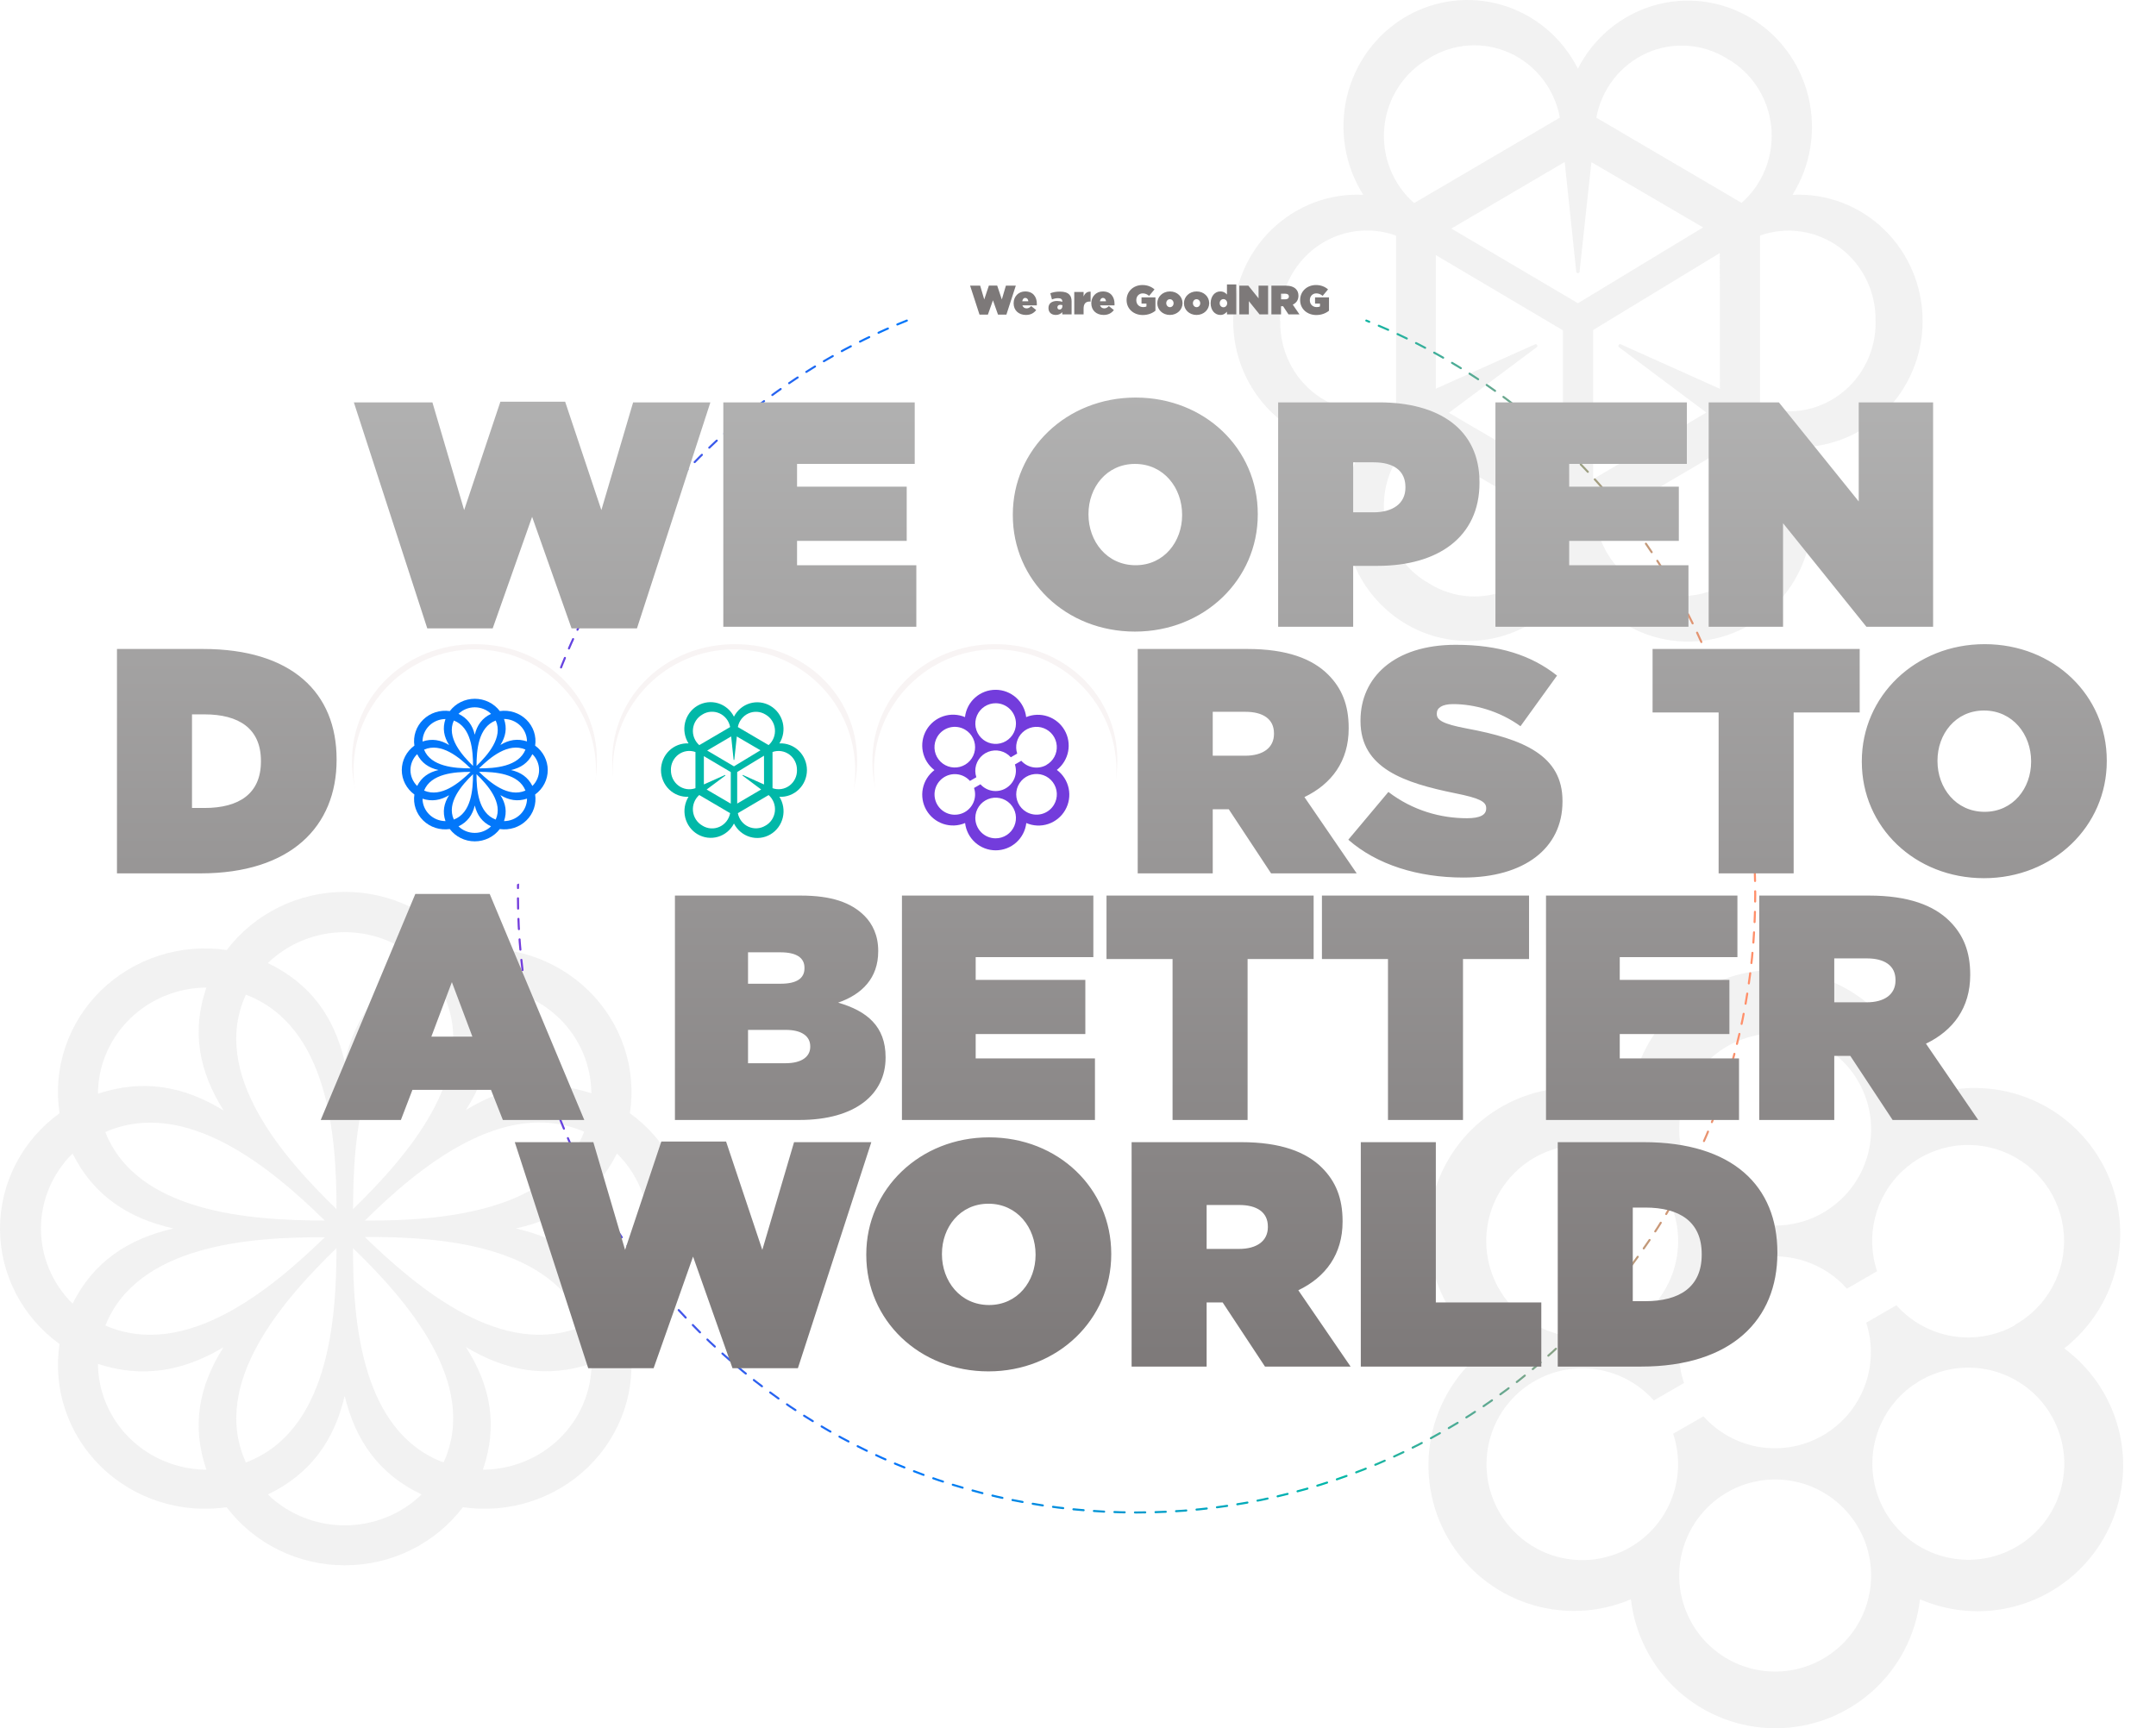 <svg width="1049" height="841" viewBox="0 0 1049 841" fill="none" xmlns="http://www.w3.org/2000/svg">
<g opacity="0.5">
<path fill-rule="evenodd" clip-rule="evenodd" d="M1023.55 748.545C1014.89 763.615 1001 774.971 984.517 780.449C968.033 785.926 950.113 785.143 934.17 778.248C932.182 795.523 923.918 811.463 910.951 823.035C897.984 834.606 881.219 841 863.847 841C846.476 841 829.711 834.606 816.743 823.035C803.776 811.463 795.512 795.523 793.525 778.248C777.632 785.022 759.815 785.746 743.427 780.283C727.039 774.82 713.211 763.547 704.549 748.588C695.887 733.629 692.988 716.016 696.397 699.066C699.807 682.116 709.29 666.998 723.061 656.561C709.309 646.14 699.832 631.052 696.409 614.13C692.985 597.209 695.851 579.619 704.468 564.663C713.085 549.707 726.86 538.415 743.206 532.908C759.552 527.4 777.344 528.056 793.242 534.752C795.229 517.477 803.493 501.537 816.46 489.965C829.428 478.394 846.193 472 863.564 472C880.936 472 897.701 478.394 910.668 489.965C923.635 501.537 931.899 517.477 933.887 534.752C949.71 528.238 967.355 527.681 983.558 533.184C999.76 538.688 1013.42 549.879 1022.02 564.688C1030.61 579.497 1033.56 596.921 1030.31 613.737C1027.06 630.553 1017.84 645.622 1004.35 656.156C1018.33 666.508 1028.01 681.646 1031.55 698.685C1035.09 715.724 1032.25 733.472 1023.55 748.545V748.545ZM864.231 502.903C854.995 502.8 845.936 505.441 838.2 510.492C830.463 515.543 824.397 522.777 820.769 531.28C817.14 539.782 816.113 549.171 817.816 558.259C819.518 567.346 823.876 575.724 830.336 582.332C836.796 588.94 845.069 593.482 854.108 595.383C863.147 597.284 872.546 596.459 881.117 593.012C889.687 589.565 897.044 583.65 902.256 576.017C907.468 568.384 910.302 559.375 910.399 550.13C910.468 543.993 909.329 537.904 907.045 532.209C904.762 526.513 901.38 521.324 897.093 516.939C892.805 512.553 887.696 509.055 882.057 506.647C876.419 504.239 870.361 502.967 864.231 502.903V502.903ZM863.18 813.415C872.414 813.518 881.472 810.879 889.207 805.829C896.943 800.78 903.009 793.548 906.638 785.048C910.268 776.547 911.298 767.161 909.598 758.074C907.898 748.988 903.545 740.611 897.089 734.001C890.633 727.391 882.364 722.846 873.328 720.94C864.291 719.035 854.893 719.854 846.322 723.295C837.751 726.736 830.391 732.644 825.174 740.272C819.957 747.9 817.117 756.905 817.013 766.148C816.943 772.286 818.082 778.378 820.365 784.076C822.648 789.773 826.029 794.965 830.316 799.354C834.603 803.743 839.712 807.244 845.351 809.657C850.99 812.069 857.048 813.346 863.18 813.415V813.415ZM997.761 736.242C1002.5 728.304 1004.78 719.136 1004.32 709.9C1003.85 700.663 1000.65 691.773 995.138 684.354C989.622 676.935 982.031 671.321 973.326 668.222C964.621 665.124 955.193 664.68 946.236 666.947C937.279 669.214 929.195 674.09 923.007 680.958C916.82 687.826 912.807 696.377 911.476 705.529C910.145 714.681 911.556 724.022 915.531 732.371C919.506 740.72 925.866 747.7 933.806 752.43C944.432 758.771 957.138 760.628 969.132 757.593C981.125 754.557 991.423 746.877 997.761 736.242V736.242ZM729.65 580.076C724.941 588.029 722.694 597.202 723.193 606.434C723.693 615.666 726.916 624.542 732.455 631.94C737.995 639.338 745.601 644.926 754.313 647.996C763.025 651.066 772.451 651.48 781.398 649.187C790.346 646.895 798.413 641.997 804.579 635.114C810.746 628.231 814.735 619.672 816.042 610.52C817.348 601.367 815.914 592.033 811.92 583.696C807.927 575.36 801.553 568.396 793.605 563.686C788.332 560.555 782.494 558.495 776.424 557.624C770.355 556.753 764.174 557.088 758.234 558.61C752.294 560.133 746.712 562.812 741.808 566.495C736.903 570.178 732.772 574.793 729.65 580.076V580.076ZM980.499 644.825C971.206 650.055 960.406 651.948 949.891 650.189C939.375 648.429 929.777 643.124 922.688 635.153L908.013 643.651C911.3 653.843 910.992 664.854 907.139 674.845C903.286 684.836 896.123 693.199 886.847 698.535C877.572 703.872 866.747 705.859 856.184 704.163C845.621 702.467 835.96 697.191 828.817 689.218L814.061 697.676C817.735 708.637 817.213 720.572 812.596 731.169C807.979 741.766 799.597 750.27 789.074 755.033C778.55 759.796 766.635 760.479 755.638 756.949C744.64 753.419 735.343 745.928 729.549 735.927C723.754 725.927 721.875 714.129 724.275 702.821C726.675 691.512 733.184 681.498 742.539 674.72C751.895 667.941 763.431 664.881 774.912 666.131C786.394 667.382 797.002 672.855 804.682 681.489L819.357 672.991C816.321 663.941 816.126 654.177 818.798 645.013C821.47 635.849 826.882 627.724 834.305 621.73C841.728 615.736 850.806 612.161 860.319 611.486C869.832 610.811 879.324 613.068 887.517 617.954C891.664 620.405 895.402 623.491 898.594 627.1L913.269 618.602C910.484 610.191 910.144 601.16 912.29 592.563C914.436 583.966 918.979 576.157 925.389 570.046C931.8 563.935 939.813 559.774 948.496 558.049C957.179 556.323 966.173 557.103 974.429 560.299C982.686 563.494 989.865 568.974 995.129 576.098C1000.39 583.222 1003.53 591.697 1004.16 600.535C1004.8 609.373 1002.91 618.211 998.722 626.016C994.532 633.822 988.212 640.275 980.499 644.623V644.825Z" fill="#E5E5E5"/>
</g>
<g opacity="0.5">
<path d="M306.489 541.724C308.134 530.932 307.169 519.914 303.672 509.552C300.175 499.189 294.242 489.771 286.35 482.05C278.458 474.33 268.825 468.522 258.222 465.092C247.619 461.661 236.342 460.704 225.292 462.296C218.643 453.519 209.98 446.388 199.999 441.474C190.018 436.56 178.996 434 167.819 434C156.642 434 145.62 436.56 135.639 441.474C125.658 446.388 116.995 453.519 110.346 462.296C99.283 460.673 87.984 461.607 77.357 465.023C66.73 468.439 57.072 474.243 49.157 481.967C41.243 489.692 35.294 499.122 31.787 509.5C28.28 519.878 27.314 530.915 28.965 541.724C19.981 548.22 12.681 556.682 7.651 566.433C2.62 576.183 0 586.95 0 597.869C0 608.788 2.62 619.554 7.651 629.305C12.681 639.055 19.981 647.518 28.965 654.014C27.325 664.815 28.296 675.841 31.802 686.209C35.307 696.577 41.25 705.999 49.154 713.72C57.057 721.441 66.702 727.246 77.316 730.671C87.929 734.096 99.216 735.045 110.273 733.442C116.926 742.212 125.591 749.337 135.571 754.246C145.552 759.156 156.571 761.713 167.746 761.713C178.92 761.713 189.939 759.156 199.92 754.246C209.9 749.337 218.565 742.212 225.219 733.442C236.274 735.046 247.56 734.098 258.172 730.673C268.785 727.249 278.428 721.442 286.329 713.72C294.23 705.998 300.169 696.575 303.67 686.207C307.171 675.838 308.137 664.813 306.489 654.014C315.473 647.518 322.774 639.055 327.804 629.305C332.834 619.554 335.455 608.788 335.455 597.869C335.455 586.95 332.834 576.183 327.804 566.433C322.774 556.682 315.473 548.22 306.489 541.724V541.724ZM300.173 561.312C310.033 571.033 315.566 584.165 315.566 597.851C315.566 611.537 310.033 624.669 300.173 634.39C290 614.264 273.474 602.927 250.999 597.797C273.437 592.775 290.073 581.51 300.173 561.312ZM284.234 645.009C244.94 662.086 203.441 627.071 177.478 601.959C214.275 601.707 268.7 605.797 284.234 645.009ZM284.234 550.729C268.81 589.94 214.055 594.21 177.551 593.923C203.258 568.559 244.866 533.724 284.234 550.729V550.729ZM171.785 588.362C171.785 552.487 175.825 499.14 215.854 484.036C233.482 522.459 197.712 563.142 171.785 588.362ZM163.706 607.376C163.706 643.251 159.63 696.526 119.637 711.665C102.083 673.135 137.742 632.596 163.706 607.376V607.376ZM287.833 532.038C266.056 524.863 246.152 528.235 226.688 540.145C238.77 521.096 242.406 501.615 234.951 480.377C248.968 480.472 262.379 485.973 272.263 495.683C282.147 505.392 287.704 518.524 287.723 532.217L287.833 532.038ZM205.131 468.646C184.492 478.476 172.96 494.763 167.709 516.611C162.568 494.727 150.963 478.583 130.324 468.646C140.275 459.013 153.718 453.609 167.727 453.609C181.737 453.609 195.179 459.013 205.131 468.646V468.646ZM163.706 588.362C137.779 563.249 102.01 522.459 119.637 484.036C159.63 499.212 163.816 552.594 163.706 588.362ZM158.014 593.923C121.29 593.923 66.644 589.94 51.22 550.872C90.588 533.724 132.16 568.559 158.014 593.923V593.923ZM100.43 480.557C93.086 501.795 96.758 521.275 108.804 540.397C89.413 528.414 69.435 525.006 47.658 532.217C47.725 518.555 53.303 505.469 63.182 495.798C73.062 486.127 86.445 480.651 100.43 480.557V480.557ZM35.319 634.39C25.458 624.669 19.926 611.537 19.926 597.851C19.926 584.165 25.458 571.033 35.319 561.312C45.344 581.51 62.054 592.775 84.382 597.797C62.017 602.927 45.344 614.264 35.319 634.39ZM51.22 645.153C66.754 605.941 121.363 601.851 158.014 602.102C132.197 627.143 90.552 662.086 51.22 645.009V645.153ZM47.548 663.664C69.288 670.839 89.193 667.252 108.73 655.592C96.758 674.463 93.086 693.907 100.43 715.181C86.445 715.087 73.062 709.61 63.182 699.94C53.303 690.269 47.725 677.183 47.658 663.521L47.548 663.664ZM130.324 727.235C150.963 717.298 162.568 701.154 167.709 679.27C172.96 701.118 184.492 717.405 205.131 727.235C195.179 736.868 181.737 742.273 167.727 742.273C153.718 742.273 140.275 736.868 130.324 727.235V727.235ZM171.749 607.376C197.749 632.489 233.408 673.207 215.817 711.665C175.825 696.598 171.675 643.108 171.749 607.376ZM234.951 715.181C242.295 693.907 238.843 674.463 226.651 655.449C246.152 667.252 266.093 670.803 287.833 663.521C287.766 677.202 282.172 690.303 272.27 699.977C262.367 709.651 248.955 715.115 234.951 715.181V715.181Z" fill="#E5E5E5"/>
</g>
<g opacity="0.5">
<path d="M872.147 94.801C876.528 87.803 879.473 79.973 880.803 71.785C882.132 63.596 881.82 55.218 879.884 47.156C877.948 39.094 874.428 31.514 869.538 24.875C864.647 18.236 858.487 12.674 851.429 8.525C844.37 4.376 836.56 1.726 828.468 0.734C820.377 -0.257 812.172 0.431 804.349 2.757C796.526 5.082 789.246 8.998 782.949 14.266C776.652 19.535 771.468 26.048 767.709 33.412C763.977 26.002 758.805 19.441 752.507 14.129C746.209 8.816 738.916 4.862 731.072 2.508C723.228 0.153 714.995 -0.554 706.875 0.431C698.754 1.416 690.915 4.071 683.832 8.235C676.75 12.399 670.573 17.986 665.676 24.656C660.778 31.326 657.263 38.94 655.344 47.036C653.424 55.132 653.14 63.54 654.509 71.751C655.878 79.962 658.872 87.804 663.308 94.801C655.143 94.393 646.982 95.679 639.32 98.58C631.658 101.481 624.655 105.937 618.735 111.677C612.815 117.418 608.102 124.323 604.881 131.975C601.661 139.626 600 147.864 600 156.189C600 164.514 601.661 172.752 604.881 180.404C608.102 188.055 612.815 194.961 618.735 200.701C624.655 206.442 631.658 210.898 639.32 213.799C646.982 216.7 655.143 217.985 663.308 217.578C658.958 224.575 656.042 232.395 654.735 240.569C653.427 248.743 653.755 257.101 655.699 265.143C657.642 273.184 661.162 280.742 666.045 287.364C670.929 293.986 677.077 299.534 684.118 303.676C691.16 307.817 698.951 310.467 707.024 311.466C715.096 312.464 723.283 311.791 731.094 309.487C738.905 307.182 746.178 303.294 752.476 298.056C758.774 292.817 763.968 286.337 767.745 279.003C771.495 286.386 776.676 292.918 782.975 298.204C789.275 303.49 796.561 307.419 804.395 309.755C812.228 312.09 820.445 312.783 828.549 311.792C836.653 310.801 844.475 308.146 851.542 303.988C858.61 299.83 864.776 294.255 869.667 287.6C874.558 280.946 878.073 273.35 879.999 265.272C881.925 257.195 882.222 248.803 880.873 240.606C879.523 232.408 876.555 224.574 872.147 217.578C880.311 217.985 888.472 216.7 896.134 213.799C903.796 210.898 910.8 206.442 916.72 200.701C922.64 194.961 927.353 188.055 930.573 180.404C933.794 172.752 935.455 164.514 935.455 156.189C935.455 147.864 933.794 139.626 930.573 131.975C927.353 124.323 922.64 117.418 916.72 111.677C910.8 105.937 903.796 101.481 896.134 98.58C888.472 95.679 880.311 94.393 872.147 94.801ZM746.807 167.589L698.591 189.134V124.13L760.428 160.727V233.294L704.967 200.866L747.604 169.028C747.791 168.92 747.929 168.741 747.987 168.53C748.045 168.319 748.018 168.093 747.912 167.902C747.806 167.712 747.631 167.571 747.423 167.513C747.216 167.454 746.994 167.481 746.807 167.589V167.589ZM768.542 132.099L774.302 78.9L828.64 110.664L767.745 147.557L706.162 111.218L761.297 78.827L766.912 132.099C766.912 132.324 767 132.54 767.156 132.699C767.312 132.858 767.524 132.947 767.745 132.947C767.966 132.947 768.178 132.858 768.335 132.699C768.491 132.54 768.579 132.324 768.579 132.099H768.542ZM836.827 189.208L788.684 167.589C788.588 167.533 788.483 167.497 788.375 167.483C788.266 167.468 788.155 167.476 788.049 167.505C787.943 167.534 787.844 167.584 787.757 167.652C787.67 167.721 787.597 167.806 787.543 167.902C787.488 167.999 787.452 168.106 787.438 168.217C787.424 168.328 787.432 168.441 787.46 168.548C787.489 168.656 787.538 168.758 787.605 168.846C787.672 168.935 787.755 169.009 787.85 169.065L830.234 200.755L775.172 233.146V160.579L836.755 123.134L836.827 189.208ZM840.124 28.395C846.1 31.743 851.192 36.514 854.965 42.3C858.738 48.086 861.081 54.717 861.793 61.625C862.504 68.533 861.564 75.514 859.053 81.972C856.541 88.43 852.532 94.173 847.369 98.711L776.693 57.245C777.959 50.413 780.831 43.994 785.063 38.538C789.295 33.083 794.762 28.752 800.996 25.917C807.23 23.082 814.045 21.826 820.859 22.258C827.673 22.689 834.283 24.795 840.124 28.395V28.395ZM695.222 28.395C701.073 24.74 707.709 22.59 714.557 22.13C721.406 21.669 728.262 22.912 734.533 25.752C740.805 28.591 746.304 32.942 750.557 38.428C754.809 43.915 757.687 50.373 758.943 57.245L688.05 98.822C682.865 94.283 678.838 88.531 676.315 82.06C673.792 75.588 672.848 68.59 673.564 61.665C674.28 54.74 676.635 48.096 680.426 42.301C684.217 36.506 689.331 31.735 695.331 28.395H695.222ZM622.772 156.115C622.634 149.144 624.16 142.242 627.218 136.003C630.276 129.765 634.776 124.375 640.33 120.297C645.884 116.219 652.326 113.574 659.105 112.591C665.884 111.607 672.795 112.313 679.247 114.649V197.804C672.795 200.113 665.889 200.795 659.121 199.791C652.354 198.788 645.926 196.128 640.388 192.041C634.85 187.954 630.368 182.56 627.325 176.323C624.282 170.085 622.77 163.189 622.916 156.226L622.772 156.115ZM695.222 283.836C689.246 280.484 684.154 275.709 680.381 269.92C676.608 264.13 674.266 257.497 673.554 250.587C672.843 243.676 673.783 236.693 676.294 230.232C678.805 223.771 682.814 218.025 687.977 213.483L758.943 255.171C757.671 262.02 754.786 268.452 750.537 273.916C746.287 279.38 740.8 283.713 734.545 286.543C728.289 289.372 721.454 290.614 714.624 290.162C707.794 289.71 701.174 287.577 695.331 283.946L695.222 283.836ZM840.124 283.836C834.293 287.426 827.698 289.53 820.898 289.967C814.099 290.405 807.296 289.164 801.068 286.349C794.84 283.535 789.372 279.231 785.128 273.802C780.885 268.374 777.991 261.982 776.693 255.171L847.405 213.593C852.568 218.132 856.577 223.875 859.089 230.333C861.601 236.791 862.541 243.772 861.829 250.68C861.117 257.588 858.775 264.218 855.001 270.005C851.228 275.791 846.136 280.562 840.16 283.91L840.124 283.836ZM912.574 156.115C912.735 163.075 911.236 169.97 908.207 176.21C905.177 182.45 900.707 187.849 895.18 191.944C889.652 196.039 883.232 198.708 876.47 199.722C869.708 200.736 862.805 200.065 856.353 197.767V114.612C862.797 112.332 869.686 111.673 876.434 112.691C883.182 113.709 889.589 116.373 895.107 120.457C900.626 124.541 905.093 129.923 908.128 136.145C911.163 142.367 912.676 149.243 912.538 156.189L912.574 156.115Z" fill="#E5E5E5"/>
</g>
<path d="M441.225 156C330.333 200.334 252 308.674 252 435.292C252 601.368 386.762 736 553 736C719.238 736 854 601.368 854 435.292C854 308.674 775.667 200.334 664.775 156" stroke="url(#paint0_linear_3754_50973)" stroke-linecap="round" stroke-linejoin="round" stroke-dasharray="5 5"/>
<path d="M207.89 305.78H239.714L258.902 251.492L278.09 305.78H309.914L345.638 195.8H308.042L292.598 248.216L274.97 195.488H243.458L225.83 248.216L210.386 195.8H172.166L207.89 305.78ZM351.926 305H445.838V275.048H387.806V263.192H441.158V236.828H387.806V225.752H445.058V195.8H351.926V305ZM552.221 307.34C585.917 307.34 611.969 282.068 611.969 250.4V250.088C611.969 218.42 586.229 193.46 552.533 193.46C518.837 193.46 492.785 218.732 492.785 250.4V250.712C492.785 282.38 518.525 307.34 552.221 307.34ZM552.533 275.048C538.493 275.048 529.601 263.348 529.601 250.4V250.088C529.601 237.296 538.337 225.752 552.221 225.752C566.261 225.752 575.153 237.452 575.153 250.4V250.712C575.153 263.504 566.417 275.048 552.533 275.048ZM621.879 305H658.383V275.36H670.239C699.723 275.36 719.847 261.32 719.847 234.956V234.644C719.847 208.748 700.035 195.8 671.019 195.8H621.879V305ZM658.383 249.308V224.972H668.367C678.039 224.972 683.811 229.028 683.811 236.984V237.296C683.811 245.096 677.571 249.308 668.211 249.308H658.383ZM727.605 305H821.517V275.048H763.485V263.192H816.837V236.828H763.485V225.752H820.737V195.8H727.605V305ZM831.351 305H867.543V254.612L908.103 305H940.551V195.8H904.359V244.004L865.515 195.8H831.351V305ZM56.912 425H97.472C141.62 425 163.772 402.068 163.772 369.776V369.464C163.772 337.172 142.088 315.8 98.72 315.8H56.912V425ZM93.416 393.176V347.624H99.5C116.192 347.624 126.956 354.488 126.956 370.244V370.556C126.956 386.312 116.192 393.176 99.5 393.176H93.416ZM553.553 425H590.057V393.8H597.545H597.857L618.449 425H660.101L634.673 387.872C647.933 381.476 656.201 370.4 656.201 354.488V354.176C656.201 342.944 652.769 334.832 646.217 328.28C638.573 320.636 626.249 315.8 606.905 315.8H553.553V425ZM590.057 367.748V346.376H605.969C614.393 346.376 619.853 349.808 619.853 356.828V357.14C619.853 363.848 614.549 367.748 605.813 367.748H590.057ZM712.024 427.028C741.352 427.028 760.228 412.988 760.228 390.056V389.744C760.228 367.748 741.508 359.636 713.584 354.488C702.04 352.304 699.076 350.432 699.076 347.468V347.156C699.076 344.504 701.572 342.632 707.032 342.632C717.172 342.632 729.496 345.908 739.792 353.396L757.576 328.748C744.94 318.764 729.34 313.772 708.28 313.772C678.172 313.772 661.948 329.84 661.948 350.588V350.9C661.948 373.988 683.476 381.008 707.968 386C719.668 388.34 723.1 390.056 723.1 393.176V393.488C723.1 396.452 720.292 398.168 713.74 398.168C700.948 398.168 687.376 394.424 675.52 385.376L656.02 408.62C669.904 420.788 689.872 427.028 712.024 427.028ZM836.195 425H872.699V346.688H904.835V315.8H804.059V346.688H836.195V425ZM965.301 427.34C998.997 427.34 1025.05 402.068 1025.05 370.4V370.088C1025.05 338.42 999.309 313.46 965.613 313.46C931.917 313.46 905.865 338.732 905.865 370.4V370.712C905.865 402.38 931.605 427.34 965.301 427.34ZM965.613 395.048C951.573 395.048 942.681 383.348 942.681 370.4V370.088C942.681 357.296 951.417 345.752 965.301 345.752C979.341 345.752 988.233 357.452 988.233 370.4V370.712C988.233 383.504 979.497 395.048 965.613 395.048ZM156.054 545H195.054L200.67 530.336H238.89L244.662 545H284.286L238.266 435.02H202.074L156.054 545ZM209.874 504.44L219.858 477.92L229.842 504.44H209.874ZM328.388 545H388.916C416.528 545 430.88 532.208 430.88 514.736V514.424C430.88 499.448 421.832 491.96 407.792 487.904C419.492 483.848 427.292 475.892 427.292 462.944V462.632C427.292 455.144 424.484 449.528 420.584 445.628C414.188 439.232 404.672 435.8 389.54 435.8H328.388V545ZM363.956 478.7V463.412H379.712C387.512 463.412 391.412 466.064 391.412 470.9V471.212C391.412 476.048 387.668 478.7 379.868 478.7H363.956ZM363.956 517.388V501.164H382.364C390.32 501.164 394.22 504.44 394.22 509.12V509.432C394.22 514.112 390.164 517.388 382.208 517.388H363.956ZM438.838 545H532.75V515.048H474.718V503.192H528.07V476.828H474.718V465.752H531.97V435.8H438.838V545ZM570.508 545H607.012V466.688H639.148V435.8H538.372V466.688H570.508V545ZM675.32 545H711.824V466.688H743.96V435.8H643.184V466.688H675.32V545ZM752.209 545H846.121V515.048H788.089V503.192H841.441V476.828H788.089V465.752H845.341V435.8H752.209V545ZM855.955 545H892.459V513.8H899.947H900.259L920.851 545H962.503L937.075 507.872C950.335 501.476 958.603 490.4 958.603 474.488V474.176C958.603 462.944 955.171 454.832 948.619 448.28C940.975 440.636 928.651 435.8 909.307 435.8H855.955V545ZM892.459 487.748V466.376H908.371C916.795 466.376 922.255 469.808 922.255 476.828V477.14C922.255 483.848 916.951 487.748 908.215 487.748H892.459ZM286.195 665.78H318.019L337.207 611.492L356.395 665.78H388.219L423.943 555.8H386.347L370.903 608.216L353.275 555.488H321.763L304.135 608.216L288.691 555.8H250.471L286.195 665.78ZM480.924 667.34C514.62 667.34 540.672 642.068 540.672 610.4V610.088C540.672 578.42 514.932 553.46 481.236 553.46C447.54 553.46 421.488 578.732 421.488 610.4V610.712C421.488 642.38 447.228 667.34 480.924 667.34ZM481.236 635.048C467.196 635.048 458.304 623.348 458.304 610.4V610.088C458.304 597.296 467.04 585.752 480.924 585.752C494.964 585.752 503.856 597.452 503.856 610.4V610.712C503.856 623.504 495.12 635.048 481.236 635.048ZM550.582 665H587.086V633.8H594.574H594.886L615.478 665H657.13L631.702 627.872C644.962 621.476 653.23 610.4 653.23 594.488V594.176C653.23 582.944 649.798 574.832 643.246 568.28C635.602 560.636 623.278 555.8 603.934 555.8H550.582V665ZM587.086 607.748V586.376H602.998C611.422 586.376 616.882 589.808 616.882 596.828V597.14C616.882 603.848 611.578 607.748 602.842 607.748H587.086ZM662.097 665H749.925V633.8H698.601V555.8H662.097V665ZM757.922 665H798.482C842.63 665 864.782 642.068 864.782 609.776V609.464C864.782 577.172 843.098 555.8 799.73 555.8H757.922V665ZM794.426 633.176V587.624H800.51C817.202 587.624 827.966 594.488 827.966 610.244V610.556C827.966 626.312 817.202 633.176 800.51 633.176H794.426Z" fill="url(#paint1_linear_3754_50973)"/>
<path d="M230.7 427.34C264.396 427.34 290.448 402.068 290.448 370.4V370.088C290.448 338.42 264.708 313.46 231.012 313.46C197.316 313.46 171.264 338.732 171.264 370.4V370.712C171.264 402.38 197.004 427.34 230.7 427.34ZM231.012 395.048C216.972 395.048 208.08 383.348 208.08 370.4V370.088C208.08 357.296 216.816 345.752 230.7 345.752C244.74 345.752 253.632 357.452 253.632 370.4V370.712C253.632 383.504 244.896 395.048 231.012 395.048ZM357.297 427.34C390.993 427.34 417.045 402.068 417.045 370.4V370.088C417.045 338.42 391.305 313.46 357.609 313.46C323.913 313.46 297.861 338.732 297.861 370.4V370.712C297.861 402.38 323.601 427.34 357.297 427.34ZM357.609 395.048C343.569 395.048 334.677 383.348 334.677 370.4V370.088C334.677 357.296 343.413 345.752 357.297 345.752C371.337 345.752 380.229 357.452 380.229 370.4V370.712C380.229 383.504 371.493 395.048 357.609 395.048ZM483.895 427.34C517.591 427.34 543.643 402.068 543.643 370.4V370.088C543.643 338.42 517.903 313.46 484.207 313.46C450.511 313.46 424.459 338.732 424.459 370.4V370.712C424.459 402.38 450.199 427.34 483.895 427.34ZM484.207 395.048C470.167 395.048 461.275 383.348 461.275 370.4V370.088C461.275 357.296 470.011 345.752 483.895 345.752C497.935 345.752 506.827 357.452 506.827 370.4V370.712C506.827 383.504 498.091 395.048 484.207 395.048Z" fill="#F8F4F4"/>
<g filter="url(#filter0_d_3754_50973)">
<circle cx="231" cy="371" r="59" fill="white"/>
<path d="M260.374 358.843C260.722 356.558 260.518 354.225 259.778 352.031C259.037 349.838 257.781 347.844 256.111 346.209C254.44 344.575 252.4 343.345 250.156 342.619C247.911 341.893 245.523 341.69 243.184 342.027C241.777 340.169 239.943 338.659 237.829 337.619C235.716 336.579 233.383 336.037 231.017 336.037C228.65 336.037 226.317 336.579 224.204 337.619C222.091 338.659 220.257 340.169 218.849 342.027C216.507 341.683 214.115 341.881 211.865 342.604C209.616 343.328 207.571 344.556 205.895 346.192C204.22 347.827 202.96 349.823 202.218 352.02C201.475 354.218 201.271 356.554 201.62 358.843C199.718 360.218 198.173 362.009 197.108 364.074C196.043 366.138 195.488 368.417 195.488 370.729C195.488 373.04 196.043 375.32 197.108 377.384C198.173 379.448 199.718 381.24 201.62 382.615C201.273 384.902 201.479 387.236 202.221 389.431C202.963 391.626 204.221 393.621 205.895 395.255C207.568 396.89 209.61 398.119 211.857 398.844C214.104 399.569 216.493 399.77 218.834 399.431C220.242 401.287 222.077 402.796 224.19 403.835C226.303 404.874 228.635 405.416 231.001 405.416C233.367 405.416 235.7 404.874 237.813 403.835C239.926 402.796 241.76 401.287 243.169 399.431C245.509 399.77 247.898 399.569 250.145 398.844C252.392 398.119 254.433 396.89 256.106 395.255C257.779 393.621 259.036 391.626 259.777 389.431C260.519 387.235 260.723 384.901 260.374 382.615C262.276 381.24 263.822 379.448 264.887 377.384C265.952 375.32 266.506 373.04 266.506 370.729C266.506 368.417 265.952 366.138 264.887 364.074C263.822 362.009 262.276 360.218 260.374 358.843V358.843ZM259.037 362.989C261.125 365.048 262.296 367.828 262.296 370.725C262.296 373.622 261.125 376.403 259.037 378.461C256.883 374.2 253.385 371.8 248.627 370.714C253.377 369.65 256.899 367.265 259.037 362.989ZM255.663 380.709C247.344 384.324 238.558 376.911 233.062 371.595C240.852 371.541 252.374 372.407 255.663 380.709ZM255.663 360.749C252.397 369.05 240.805 369.954 233.077 369.893C238.519 364.524 247.328 357.149 255.663 360.749V360.749ZM231.856 368.716C231.856 361.121 232.712 349.827 241.186 346.63C244.918 354.764 237.345 363.377 231.856 368.716ZM230.146 372.741C230.146 380.337 229.283 391.615 220.816 394.82C217.1 386.663 224.649 378.081 230.146 372.741V372.741ZM256.425 356.792C251.814 355.273 247.6 355.987 243.48 358.508C246.038 354.475 246.807 350.351 245.229 345.855C248.197 345.875 251.036 347.04 253.128 349.095C255.221 351.151 256.397 353.931 256.401 356.83L256.425 356.792ZM238.916 343.371C234.546 345.452 232.105 348.901 230.993 353.526C229.905 348.893 227.448 345.475 223.079 343.371C225.186 341.332 228.031 340.188 230.997 340.188C233.963 340.188 236.809 341.332 238.916 343.371V343.371ZM230.146 368.716C224.657 363.4 217.084 354.764 220.816 346.63C229.283 349.842 230.169 361.144 230.146 368.716ZM228.941 369.893C221.166 369.893 209.597 369.05 206.332 360.779C214.666 357.149 223.467 364.524 228.941 369.893V369.893ZM216.75 345.893C215.195 350.389 215.973 354.513 218.523 358.562C214.418 356.025 210.188 355.303 205.578 356.83C205.592 353.937 206.773 351.167 208.864 349.12C210.956 347.072 213.789 345.913 216.75 345.893V345.893ZM202.966 378.461C200.878 376.403 199.707 373.622 199.707 370.725C199.707 367.828 200.878 365.048 202.966 362.989C205.088 367.265 208.626 369.65 213.353 370.714C208.618 371.8 205.088 374.2 202.966 378.461ZM206.332 380.739C209.621 372.438 221.182 371.572 228.941 371.625C223.475 376.926 214.659 384.324 206.332 380.709V380.739ZM205.554 384.658C210.157 386.177 214.371 385.418 218.507 382.949C215.973 386.944 215.195 391.061 216.75 395.565C213.789 395.545 210.956 394.385 208.864 392.338C206.773 390.29 205.592 387.52 205.578 384.628L205.554 384.658ZM223.079 398.117C227.448 396.013 229.905 392.595 230.993 387.962C232.105 392.587 234.546 396.036 238.916 398.117C236.809 400.156 233.963 401.3 230.997 401.3C228.031 401.3 225.186 400.156 223.079 398.117V398.117ZM231.849 372.741C237.353 378.058 244.902 386.678 241.178 394.82C232.712 391.63 231.833 380.306 231.849 372.741ZM245.229 395.565C246.784 391.061 246.053 386.944 243.472 382.919C247.6 385.418 251.822 386.17 256.425 384.628C256.41 387.524 255.226 390.298 253.13 392.346C251.033 394.394 248.194 395.551 245.229 395.565V395.565Z" fill="#0277FA"/>
</g>
<g filter="url(#filter1_d_3754_50973)">
<circle cx="357.109" cy="371" r="59" fill="white"/>
<path d="M379.213 357.746C380.141 356.264 380.764 354.607 381.046 352.873C381.327 351.14 381.261 349.366 380.851 347.659C380.441 345.952 379.696 344.348 378.661 342.942C377.625 341.536 376.321 340.359 374.827 339.481C373.333 338.602 371.679 338.041 369.966 337.831C368.253 337.621 366.516 337.767 364.86 338.259C363.204 338.752 361.662 339.581 360.329 340.696C358.996 341.811 357.899 343.19 357.103 344.749C356.313 343.181 355.218 341.792 353.884 340.667C352.551 339.542 351.007 338.705 349.346 338.207C347.686 337.708 345.943 337.559 344.224 337.767C342.505 337.975 340.845 338.538 339.346 339.419C337.846 340.301 336.538 341.484 335.502 342.896C334.465 344.308 333.721 345.92 333.314 347.634C332.908 349.348 332.848 351.128 333.138 352.866C333.428 354.604 334.061 356.265 335 357.746C333.272 357.659 331.544 357.932 329.922 358.546C328.3 359.16 326.817 360.103 325.564 361.319C324.311 362.534 323.313 363.996 322.631 365.616C321.949 367.236 321.598 368.98 321.598 370.742C321.598 372.505 321.949 374.249 322.631 375.869C323.313 377.488 324.311 378.95 325.564 380.166C326.817 381.381 328.3 382.324 329.922 382.939C331.544 383.553 333.272 383.825 335 383.739C334.08 385.22 333.462 386.876 333.185 388.606C332.909 390.336 332.978 392.106 333.389 393.808C333.801 395.511 334.546 397.111 335.58 398.513C336.614 399.915 337.915 401.089 339.406 401.966C340.897 402.843 342.546 403.404 344.255 403.615C345.964 403.827 347.698 403.684 349.351 403.196C351.005 402.708 352.544 401.885 353.878 400.776C355.211 399.667 356.311 398.295 357.111 396.743C357.904 398.306 359.001 399.689 360.335 400.808C361.668 401.927 363.211 402.759 364.869 403.253C366.528 403.748 368.267 403.894 369.983 403.684C371.699 403.475 373.355 402.912 374.851 402.032C376.347 401.152 377.653 399.972 378.688 398.563C379.724 397.154 380.468 395.546 380.875 393.836C381.283 392.126 381.346 390.349 381.06 388.614C380.775 386.878 380.146 385.22 379.213 383.739C380.942 383.825 382.669 383.553 384.291 382.939C385.913 382.324 387.396 381.381 388.649 380.166C389.903 378.95 390.901 377.488 391.582 375.869C392.264 374.249 392.616 372.505 392.616 370.742C392.616 368.98 392.264 367.236 391.582 365.616C390.901 363.996 389.903 362.534 388.649 361.319C387.396 360.103 385.913 359.16 384.291 358.546C382.669 357.932 380.942 357.659 379.213 357.746ZM352.678 373.156L342.47 377.717V363.955L355.561 371.703V387.066L343.82 380.2L352.846 373.46C352.886 373.437 352.915 373.399 352.928 373.355C352.94 373.31 352.934 373.262 352.912 373.222C352.889 373.182 352.852 373.152 352.808 373.139C352.764 373.127 352.717 373.133 352.678 373.156V373.156ZM357.279 365.642L358.499 354.38L370.002 361.104L357.111 368.915L344.073 361.221L355.745 354.364L356.934 365.642C356.934 365.69 356.953 365.735 356.986 365.769C357.019 365.803 357.064 365.822 357.111 365.822C357.157 365.822 357.202 365.803 357.235 365.769C357.268 365.735 357.287 365.69 357.287 365.642H357.279ZM371.736 377.732L361.543 373.156C361.523 373.144 361.501 373.136 361.478 373.133C361.455 373.13 361.431 373.132 361.409 373.138C361.387 373.144 361.366 373.155 361.347 373.169C361.329 373.183 361.313 373.201 361.302 373.222C361.29 373.242 361.283 373.265 361.28 373.289C361.277 373.312 361.278 373.336 361.284 373.359C361.29 373.382 361.301 373.403 361.315 373.422C361.329 373.44 361.347 373.456 361.367 373.468L370.34 380.177L358.683 387.034V371.672L371.72 363.744L371.736 377.732ZM372.434 343.687C373.699 344.396 374.777 345.406 375.576 346.631C376.374 347.856 376.87 349.26 377.021 350.722C377.172 352.185 376.973 353.663 376.441 355.03C375.909 356.397 375.061 357.613 373.967 358.574L359.005 349.795C359.273 348.348 359.881 346.99 360.777 345.835C361.673 344.68 362.83 343.763 364.15 343.163C365.47 342.562 366.912 342.297 368.355 342.388C369.798 342.479 371.197 342.925 372.434 343.687V343.687ZM341.757 343.687C342.995 342.913 344.4 342.458 345.85 342.361C347.3 342.263 348.752 342.526 350.079 343.128C351.407 343.729 352.571 344.65 353.472 345.811C354.372 346.973 354.981 348.34 355.247 349.795L340.238 358.597C339.141 357.636 338.288 356.418 337.754 355.048C337.22 353.678 337.02 352.197 337.172 350.731C337.323 349.265 337.822 347.858 338.624 346.631C339.427 345.404 340.51 344.394 341.78 343.687H341.757ZM326.419 370.727C326.389 369.251 326.712 367.789 327.36 366.469C328.007 365.148 328.96 364.007 330.136 363.143C331.312 362.28 332.676 361.72 334.111 361.512C335.546 361.304 337.009 361.453 338.375 361.948V379.552C337.009 380.041 335.547 380.185 334.114 379.973C332.681 379.761 331.32 379.198 330.148 378.332C328.976 377.467 328.027 376.325 327.383 375.005C326.738 373.684 326.418 372.224 326.449 370.75L326.419 370.727ZM341.757 397.766C340.492 397.056 339.414 396.045 338.615 394.82C337.816 393.594 337.32 392.19 337.17 390.727C337.019 389.264 337.218 387.785 337.75 386.417C338.281 385.05 339.13 383.833 340.223 382.872L355.247 391.697C354.978 393.147 354.367 394.509 353.467 395.666C352.568 396.823 351.406 397.74 350.082 398.339C348.757 398.938 347.31 399.201 345.864 399.105C344.418 399.009 343.017 398.558 341.78 397.789L341.757 397.766ZM372.434 397.766C371.199 398.526 369.803 398.971 368.363 399.064C366.924 399.157 365.484 398.894 364.165 398.298C362.847 397.702 361.689 396.791 360.791 395.642C359.892 394.492 359.28 393.139 359.005 391.697L373.975 382.895C375.068 383.856 375.917 385.072 376.449 386.439C376.98 387.806 377.179 389.284 377.029 390.746C376.878 392.209 376.382 393.613 375.583 394.838C374.784 396.063 373.706 397.073 372.441 397.781L372.434 397.766ZM387.772 370.727C387.806 372.2 387.489 373.66 386.847 374.981C386.206 376.302 385.26 377.445 384.089 378.312C382.919 379.179 381.56 379.744 380.128 379.958C378.697 380.173 377.235 380.031 375.869 379.544V361.94C377.234 361.457 378.692 361.318 380.121 361.533C381.549 361.749 382.906 362.313 384.074 363.177C385.242 364.042 386.188 365.181 386.831 366.499C387.473 367.816 387.793 369.272 387.764 370.742L387.772 370.727Z" fill="#00B8A8"/>
</g>
<g filter="url(#filter2_d_3754_50973)">
<circle cx="484.222" cy="371" r="59" fill="white"/>
<path fill-rule="evenodd" clip-rule="evenodd" d="M518.268 390.213C516.435 393.404 513.493 395.808 510.004 396.967C506.514 398.127 502.72 397.961 499.345 396.501C498.924 400.159 497.174 403.533 494.429 405.983C491.684 408.433 488.135 409.786 484.457 409.786C480.779 409.786 477.23 408.433 474.485 405.983C471.74 403.533 469.99 400.159 469.569 396.501C466.205 397.935 462.433 398.089 458.963 396.932C455.494 395.776 452.566 393.389 450.733 390.222C448.899 387.055 448.285 383.326 449.007 379.738C449.729 376.149 451.736 372.949 454.652 370.739C451.74 368.533 449.734 365.339 449.009 361.757C448.284 358.174 448.891 354.45 450.715 351.284C452.54 348.118 455.456 345.727 458.916 344.561C462.377 343.395 466.144 343.534 469.509 344.951C469.93 341.294 471.68 337.92 474.425 335.47C477.17 333.02 480.719 331.667 484.397 331.667C488.075 331.667 491.624 333.02 494.369 335.47C497.115 337.92 498.864 341.294 499.285 344.951C502.635 343.572 506.371 343.454 509.801 344.62C513.231 345.785 516.123 348.154 517.943 351.289C519.763 354.424 520.386 358.113 519.699 361.673C519.011 365.233 517.059 368.423 514.203 370.654C517.162 372.845 519.211 376.05 519.961 379.657C520.711 383.265 520.108 387.022 518.268 390.213V390.213ZM484.538 338.209C482.583 338.187 480.665 338.746 479.027 339.815C477.389 340.885 476.105 342.416 475.337 344.216C474.569 346.017 474.351 348.004 474.712 349.928C475.072 351.852 475.995 353.626 477.362 355.025C478.73 356.424 480.482 357.385 482.395 357.788C484.309 358.19 486.299 358.015 488.113 357.286C489.928 356.556 491.485 355.304 492.589 353.688C493.692 352.072 494.292 350.164 494.312 348.207C494.327 346.908 494.086 345.619 493.602 344.413C493.119 343.207 492.403 342.109 491.495 341.18C490.588 340.252 489.506 339.511 488.312 339.002C487.119 338.492 485.836 338.222 484.538 338.209V338.209ZM484.316 403.946C486.271 403.968 488.188 403.41 489.826 402.341C491.464 401.272 492.748 399.74 493.516 397.941C494.285 396.141 494.503 394.154 494.143 392.23C493.783 390.307 492.861 388.533 491.495 387.134C490.128 385.735 488.377 384.772 486.464 384.369C484.551 383.966 482.561 384.139 480.747 384.868C478.932 385.596 477.374 386.847 476.27 388.462C475.165 390.076 474.564 391.983 474.542 393.94C474.527 395.239 474.768 396.529 475.252 397.735C475.735 398.941 476.451 400.04 477.358 400.97C478.266 401.899 479.348 402.64 480.541 403.151C481.735 403.662 483.018 403.932 484.316 403.946V403.946ZM512.808 387.608C513.811 385.928 514.294 383.987 514.195 382.032C514.096 380.076 513.42 378.194 512.252 376.623C511.084 375.053 509.477 373.864 507.634 373.208C505.792 372.552 503.796 372.458 501.899 372.938C500.003 373.418 498.292 374.45 496.982 375.904C495.672 377.358 494.822 379.169 494.54 381.106C494.259 383.044 494.557 385.021 495.399 386.789C496.24 388.556 497.587 390.034 499.268 391.035C501.517 392.378 504.207 392.771 506.747 392.128C509.286 391.486 511.466 389.86 512.808 387.608V387.608ZM456.047 354.547C455.05 356.231 454.574 358.173 454.68 360.127C454.785 362.082 455.468 363.961 456.64 365.527C457.813 367.093 459.424 368.276 461.268 368.926C463.112 369.576 465.108 369.664 467.002 369.178C468.896 368.693 470.604 367.656 471.91 366.199C473.215 364.742 474.06 362.93 474.336 360.992C474.613 359.055 474.309 357.078 473.464 355.313C472.618 353.549 471.269 352.074 469.586 351.077C468.47 350.414 467.234 349.978 465.949 349.794C464.664 349.609 463.355 349.68 462.098 350.003C460.84 350.325 459.659 350.892 458.62 351.672C457.582 352.452 456.707 353.429 456.047 354.547V354.547ZM509.153 368.255C507.186 369.362 504.899 369.763 502.673 369.39C500.447 369.018 498.415 367.895 496.914 366.207L493.807 368.006C494.503 370.164 494.438 372.495 493.622 374.61C492.807 376.725 491.29 378.496 489.326 379.626C487.363 380.755 485.071 381.176 482.835 380.817C480.598 380.458 478.553 379.341 477.041 377.653L473.917 379.444C474.695 381.764 474.584 384.291 473.607 386.534C472.629 388.778 470.855 390.578 468.627 391.587C466.399 392.595 463.877 392.739 461.548 391.992C459.22 391.245 457.252 389.659 456.025 387.542C454.798 385.425 454.401 382.927 454.909 380.533C455.417 378.139 456.795 376.019 458.775 374.584C460.756 373.149 463.198 372.501 465.629 372.765C468.06 373.03 470.306 374.189 471.931 376.017L475.038 374.218C474.395 372.302 474.354 370.235 474.92 368.295C475.486 366.354 476.631 364.634 478.203 363.365C479.774 362.096 481.696 361.34 483.71 361.197C485.724 361.054 487.734 361.532 489.468 362.566C490.346 363.085 491.137 363.738 491.813 364.502L494.92 362.703C494.33 360.922 494.258 359.011 494.713 357.191C495.167 355.371 496.129 353.717 497.486 352.424C498.843 351.13 500.54 350.249 502.378 349.884C504.216 349.518 506.12 349.683 507.868 350.36C509.616 351.037 511.136 352.197 512.25 353.705C513.365 355.213 514.028 357.007 514.163 358.878C514.297 360.749 513.898 362.62 513.011 364.273C512.124 365.925 510.786 367.292 509.153 368.212V368.255Z" fill="#733CDC"/>
</g>
<path d="M476.58 153.1H480.66L483.12 146.14L485.58 153.1H489.66L494.24 139H489.42L487.44 145.72L485.18 138.96H481.14L478.88 145.72L476.9 139H472L476.58 153.1ZM499.18 153.26C501.54 153.26 503.08 152.28 504.16 150.88L501.72 148.94C501 149.68 500.32 150.06 499.5 150.06C498.52 150.06 497.76 149.56 497.44 148.6H504.46C504.48 148.36 504.48 148.08 504.48 147.84C504.48 144.52 502.68 141.82 498.8 141.82C495.52 141.82 493.18 144.3 493.18 147.56V147.6C493.18 151 495.6 153.26 499.18 153.26ZM497.38 146.6C497.52 145.6 498.06 144.96 498.82 144.96C499.62 144.96 500.24 145.56 500.34 146.6H497.38ZM513.711 153.26C515.071 153.26 516.091 152.72 516.851 151.9V153H521.391V146.78C521.391 145.2 521.071 144.14 520.251 143.32C519.291 142.36 517.851 141.9 515.631 141.9C513.731 141.9 512.291 142.22 511.031 142.7L511.831 145.72C512.791 145.34 513.731 145.1 514.851 145.1C516.251 145.1 516.871 145.68 516.871 146.68V146.86C516.391 146.66 515.211 146.46 514.291 146.46C511.751 146.46 510.131 147.68 510.131 149.86V149.9C510.131 152.06 511.611 153.26 513.711 153.26ZM515.511 150.64C514.931 150.64 514.471 150.22 514.471 149.58V149.54C514.471 148.86 514.971 148.32 515.871 148.32C516.251 148.32 516.651 148.4 516.911 148.5V148.96C516.911 150 516.311 150.64 515.511 150.64ZM522.68 153H527.22V150.22C527.22 147.8 528.24 146.74 530.16 146.74H530.64V141.92C528.84 141.84 527.84 142.8 527.22 144.28V142.08H522.68V153ZM536.973 153.26C539.333 153.26 540.873 152.28 541.953 150.88L539.513 148.94C538.793 149.68 538.113 150.06 537.293 150.06C536.313 150.06 535.553 149.56 535.233 148.6H542.253C542.273 148.36 542.273 148.08 542.273 147.84C542.273 144.52 540.473 141.82 536.593 141.82C533.313 141.82 530.973 144.3 530.973 147.56V147.6C530.973 151 533.393 153.26 536.973 153.26ZM535.173 146.6C535.313 145.6 535.853 144.96 536.613 144.96C537.413 144.96 538.033 145.56 538.133 146.6H535.173ZM556.004 153.3C558.544 153.3 560.664 152.44 562.184 151.2V144.72H555.404V147.72H557.804V149.12C557.444 149.32 557.004 149.44 556.204 149.44C554.244 149.44 552.864 148.08 552.864 146.1V146.06C552.864 144.16 554.184 142.76 556.004 142.76C557.164 142.76 558.184 143.2 559.104 143.98L561.724 140.82C560.204 139.5 558.264 138.7 555.864 138.7C551.444 138.7 548.144 141.82 548.144 146V146.04C548.144 150.38 551.644 153.3 556.004 153.3ZM569.202 153.26C572.802 153.26 575.362 150.62 575.362 147.54V147.5C575.362 144.42 572.822 141.82 569.242 141.82C565.642 141.82 563.082 144.46 563.082 147.54V147.58C563.082 150.66 565.622 153.26 569.202 153.26ZM569.242 149.48C568.242 149.48 567.442 148.62 567.442 147.54V147.5C567.442 146.46 568.182 145.6 569.202 145.6C570.202 145.6 571.002 146.46 571.002 147.54V147.58C571.002 148.62 570.262 149.48 569.242 149.48ZM582.171 153.26C585.771 153.26 588.331 150.62 588.331 147.54V147.5C588.331 144.42 585.791 141.82 582.211 141.82C578.611 141.82 576.051 144.46 576.051 147.54V147.58C576.051 150.66 578.591 153.26 582.171 153.26ZM582.211 149.48C581.211 149.48 580.411 148.62 580.411 147.54V147.5C580.411 146.46 581.151 145.6 582.171 145.6C583.171 145.6 583.971 146.46 583.971 147.54V147.58C583.971 148.62 583.231 149.48 582.211 149.48ZM593.74 153.26C595.4 153.26 596.24 152.46 596.98 151.66V153H601.52V138.4H596.98V143.32C596.28 142.54 595.36 141.82 593.7 141.82C591.12 141.82 589.04 144.12 589.04 147.58V147.62C589.04 150.96 591.1 153.26 593.74 153.26ZM595.26 149.52C594.22 149.52 593.44 148.66 593.44 147.56V147.52C593.44 146.42 594.22 145.56 595.26 145.56C596.3 145.56 597.08 146.44 597.08 147.52V147.56C597.08 148.66 596.3 149.52 595.26 149.52ZM602.995 153H607.635V146.54L612.835 153H616.995V139H612.355V145.18L607.375 139H602.995V153ZM618.601 153H623.281V149H624.241H624.281L626.921 153H632.261L629.001 148.24C630.701 147.42 631.761 146 631.761 143.96V143.92C631.761 142.48 631.321 141.44 630.481 140.6C629.501 139.62 627.921 139 625.441 139H618.601V153ZM623.281 145.66V142.92H625.321C626.401 142.92 627.101 143.36 627.101 144.26V144.3C627.101 145.16 626.421 145.66 625.301 145.66H623.281ZM640.438 153.3C642.978 153.3 645.098 152.44 646.618 151.2V144.72H639.838V147.72H642.238V149.12C641.878 149.32 641.438 149.44 640.638 149.44C638.678 149.44 637.298 148.08 637.298 146.1V146.06C637.298 144.16 638.618 142.76 640.438 142.76C641.598 142.76 642.618 143.2 643.538 143.98L646.158 140.82C644.638 139.5 642.698 138.7 640.298 138.7C635.878 138.7 632.578 141.82 632.578 146V146.04C632.578 150.38 636.078 153.3 640.438 153.3Z" fill="#7D7979"/>
<defs>
<filter id="filter0_d_3754_50973" x="132" y="276" width="198" height="198" filterUnits="userSpaceOnUse" color-interpolation-filters="sRGB">
<feFlood flood-opacity="0" result="BackgroundImageFix"/>
<feColorMatrix in="SourceAlpha" type="matrix" values="0 0 0 0 0 0 0 0 0 0 0 0 0 0 0 0 0 0 127 0" result="hardAlpha"/>
<feOffset dy="4"/>
<feGaussianBlur stdDeviation="20"/>
<feComposite in2="hardAlpha" operator="out"/>
<feColorMatrix type="matrix" values="0 0 0 0 0 0 0 0 0 0 0 0 0 0 0 0 0 0 0.04 0"/>
<feBlend mode="normal" in2="BackgroundImageFix" result="effect1_dropShadow_3754_50973"/>
<feBlend mode="normal" in="SourceGraphic" in2="effect1_dropShadow_3754_50973" result="shape"/>
</filter>
<filter id="filter1_d_3754_50973" x="258.109" y="276" width="198" height="198" filterUnits="userSpaceOnUse" color-interpolation-filters="sRGB">
<feFlood flood-opacity="0" result="BackgroundImageFix"/>
<feColorMatrix in="SourceAlpha" type="matrix" values="0 0 0 0 0 0 0 0 0 0 0 0 0 0 0 0 0 0 127 0" result="hardAlpha"/>
<feOffset dy="4"/>
<feGaussianBlur stdDeviation="20"/>
<feComposite in2="hardAlpha" operator="out"/>
<feColorMatrix type="matrix" values="0 0 0 0 0 0 0 0 0 0 0 0 0 0 0 0 0 0 0.04 0"/>
<feBlend mode="normal" in2="BackgroundImageFix" result="effect1_dropShadow_3754_50973"/>
<feBlend mode="normal" in="SourceGraphic" in2="effect1_dropShadow_3754_50973" result="shape"/>
</filter>
<filter id="filter2_d_3754_50973" x="385.223" y="276" width="198" height="198" filterUnits="userSpaceOnUse" color-interpolation-filters="sRGB">
<feFlood flood-opacity="0" result="BackgroundImageFix"/>
<feColorMatrix in="SourceAlpha" type="matrix" values="0 0 0 0 0 0 0 0 0 0 0 0 0 0 0 0 0 0 127 0" result="hardAlpha"/>
<feOffset dy="4"/>
<feGaussianBlur stdDeviation="20"/>
<feComposite in2="hardAlpha" operator="out"/>
<feColorMatrix type="matrix" values="0 0 0 0 0 0 0 0 0 0 0 0 0 0 0 0 0 0 0.04 0"/>
<feBlend mode="normal" in2="BackgroundImageFix" result="effect1_dropShadow_3754_50973"/>
<feBlend mode="normal" in="SourceGraphic" in2="effect1_dropShadow_3754_50973" result="shape"/>
</filter>
<linearGradient id="paint0_linear_3754_50973" x1="252" y1="736" x2="854" y2="736" gradientUnits="userSpaceOnUse">
<stop stop-color="#733CDC"/>
<stop offset="0.312" stop-color="#0277FA"/>
<stop offset="0.661" stop-color="#00B8A8"/>
<stop offset="0.99" stop-color="#FF8F6A"/>
</linearGradient>
<linearGradient id="paint1_linear_3754_50973" x1="559.5" y1="184" x2="559.5" y2="668" gradientUnits="userSpaceOnUse">
<stop stop-color="#B2B2B2"/>
<stop offset="1" stop-color="#7D7979"/>
</linearGradient>
</defs>
</svg>
